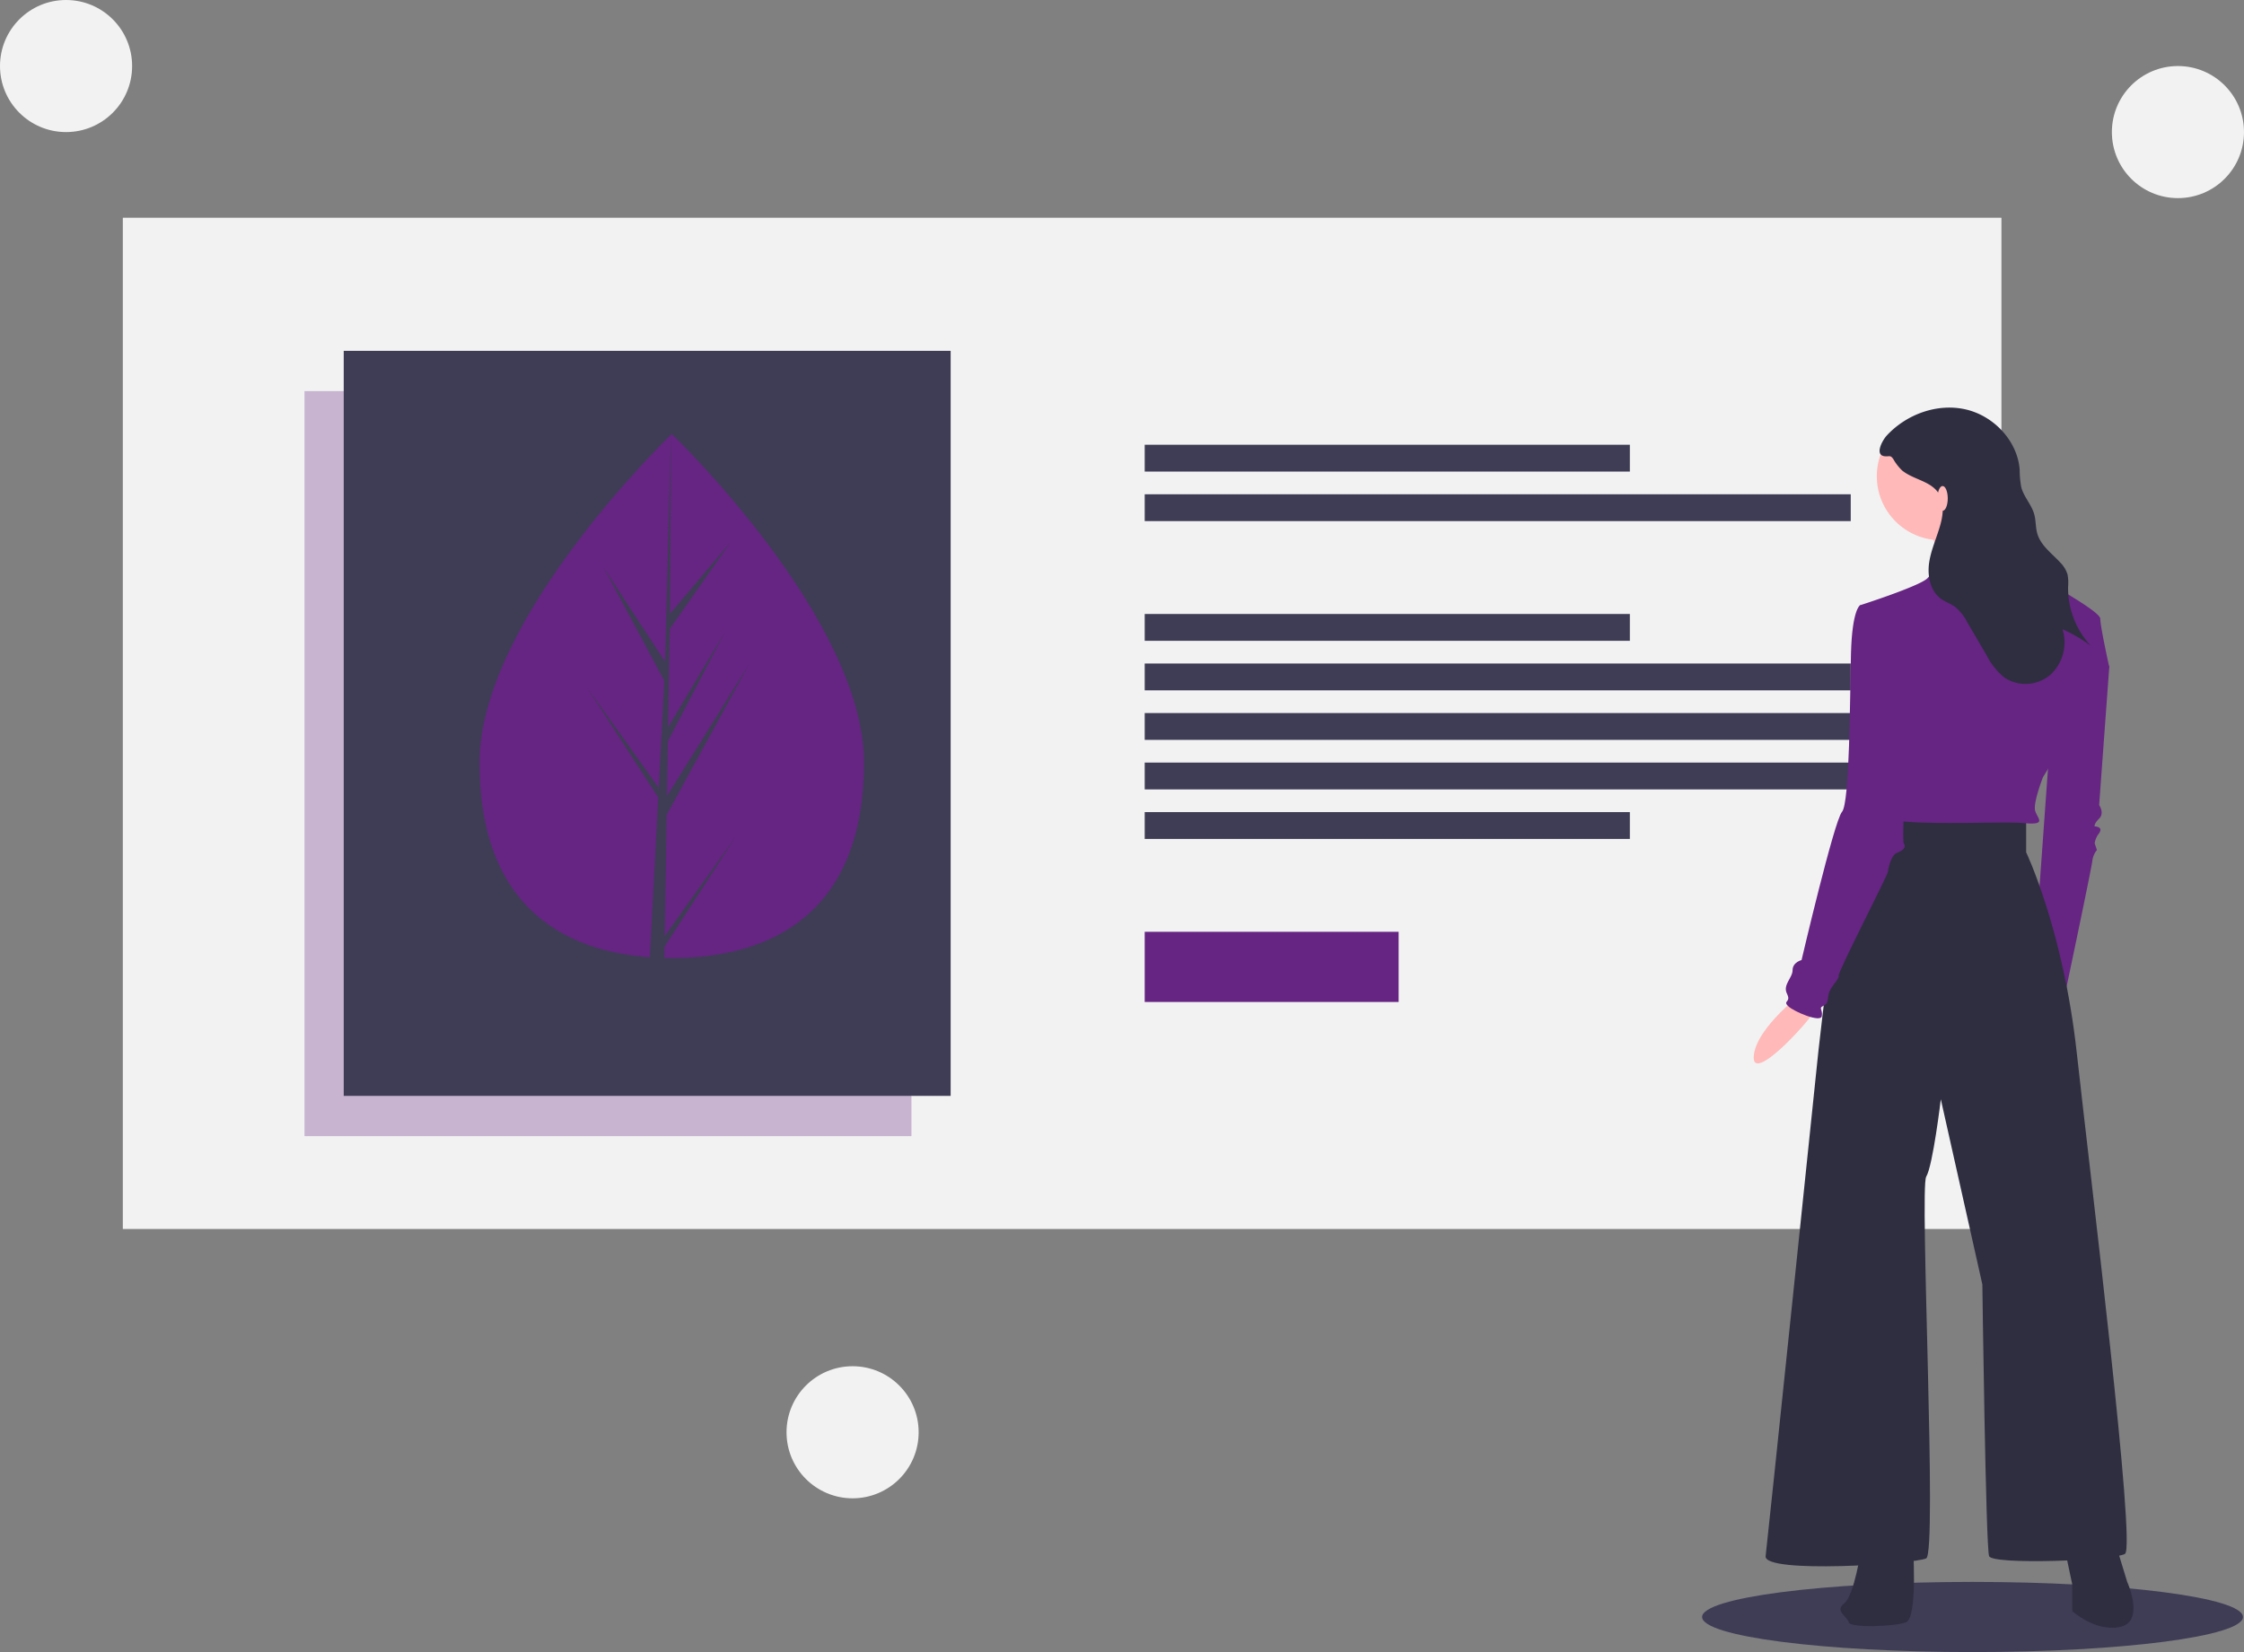 <svg xmlns="http://www.w3.org/2000/svg" width="517.559" height="381.146" viewBox="0 0 517.559 381.146"><rect x="0" y="0" width="517.559" height="381.146" fill="#808080" stroke="none"/><rect width="433.283" height="233.306" transform="translate(28.33 50.232)" fill="#f2f2f2"/><rect width="139.984" height="171.885" transform="translate(70.23 90.228)" fill="#662483" opacity="0.3"/><rect width="111.892" height="6.19" transform="translate(264.017 102.607)" fill="#3f3d56"/><rect width="162.838" height="6.19" transform="translate(264.017 114.034)" fill="#3f3d56"/><rect width="111.892" height="6.19" transform="translate(264.017 141.65)" fill="#3f3d56"/><rect width="111.892" height="6.19" transform="translate(264.017 187.359)" fill="#3f3d56"/><rect width="162.838" height="6.19" transform="translate(264.017 153.077)" fill="#3f3d56"/><rect width="162.838" height="6.19" transform="translate(264.017 164.505)" fill="#3f3d56"/><rect width="162.838" height="6.19" transform="translate(264.017 175.932)" fill="#3f3d56"/><rect width="58.565" height="16.189" transform="translate(264.017 214.975)" fill="#662483"/><rect width="139.984" height="171.885" transform="translate(79.276 80.943)" fill="#3f3d56"/><path d="M435.462,335.9c0,33.382-19.845,45.038-44.325,45.038s-44.325-11.656-44.325-45.038,44.325-75.85,44.325-75.85S435.462,302.522,435.462,335.9Z" transform="translate(-236.2 -159.921)" fill="#662483"/><path d="M360.413,326.086l.454-27.938,18.893-34.563-18.822,30.181.2-12.562L374.163,256.2,361.2,277.879h0l.367-22.594,13.943-19.908-13.885,16.355.229-41.428-1.441,54.844.119-2.263-14.176-21.7L360.3,267.229l-1.321,25.233-.039-.67L342.6,268.958l16.293,25.2-.165,3.156-.03.048.013.259-3.351,64.018h4.477l.538-33.067,16.252-25.139Z" transform="translate(-207.091 -110.171)" fill="#3f3d56"/><ellipse cx="62.374" cy="8.094" rx="62.374" ry="8.094" transform="translate(392.573 364.958)" fill="#3f3d56"/><path d="M136.793,362.626l2.072,4.921L136.534,399.4s1.295,1.813,0,3.108-1.036,1.813-1.036,1.813,2.072,0,1.036,1.554a4.967,4.967,0,0,0-1.036,2.331l.518,1.554a4.847,4.847,0,0,0-1.036,2.331c0,1.036-6.734,32.892-6.734,32.892l-6.475-12.69,3.626-50.5Z" transform="translate(347.616 -213.655)" fill="#662483"/><path d="M274.717,529.983s-11.395,8.393-11.8,15.1,14.689-9.995,14.791-11.878S274.717,529.983,274.717,529.983Z" transform="translate(141.564 -301.327)" fill="#ffb9b9"/><path d="M121.926,796.69l2.849,9.324s4.144,9.065-1.554,10.36-11.137-3.626-11.137-3.626v-6.216l-2.072-9.842Z" transform="translate(365.85 -441.046)" fill="#2f2e41"/><path d="M233,796.69s1.295,17.611-1.554,18.647-12.949,1.295-13.208,0-3.367-2.59-1.036-4.4,3.885-12.431,3.885-12.431Z" transform="translate(208.153 -441.046)" fill="#2f2e41"/><path d="M173.4,445.587v7.77s8.547,17.87,11.655,46.1,13.726,114.214,11.137,115.768-30.561,2.59-31.338.518-1.554-62.675-1.554-62.675l-9.583-42.733s-1.813,15.28-3.367,17.87,2.59,86.761,0,88.056-37.553,3.626-37.035-.518S125.488,499.2,125.488,499.2s5.957-53.093,7.77-53.611,18.388-1.036,20.978-.518S173.4,445.587,173.4,445.587Z" transform="translate(293.914 -256.731)" fill="#2f2e41"/><circle cx="14.762" cy="14.762" r="14.762" transform="translate(432.87 95.101)" fill="#ffb9b9"/><path d="M157.672,300.02s7.511,11.655,5.7,14.762,19.165-3.108,19.165-3.108-12.69-15.539-12.431-17.352S157.672,300.02,157.672,300.02Z" transform="translate(286.853 -177.725)" fill="#ffb9b9"/><path d="M121.772,329.366s13.726-4.4,15.539-6.216a24.908,24.908,0,0,0,3.108-3.885s16.575-2.331,17.093-2.331,4.4,4.662,5.439,5.7,14.244,8.029,14.244,9.842,2.072,11.137,2.072,11.137-4.662,9.583-7.511,11.655-3.626,1.554-3.885,4.921-3.885,8.806-3.885,8.806-2.331,5.957-1.813,7.77,2.849,3.367-2.59,2.849-32.374,1.036-32.374-1.813,5.18-30.043,5.18-30.043Z" transform="translate(307.214 -189.719)" fill="#662483"/><path d="M238.982,343.562l-4.921-.518s-1.813,1.036-2.072,11.136-.259,34.446-2.072,36.518-9.324,34.187-9.324,34.187-2.072.518-2.072,2.331-2.331,3.367-1.295,5.439-1.036,1.554.259,2.849,7.511,3.885,7.77,2.331-.777-1.813.259-2.331,1.036-.777,1.295-2.59,2.59-3.626,2.331-4.4,11.4-23.309,11.4-24.086.777-3.626,1.813-4.144,2.59-1.036,1.813-2.331,2.072-40.143,2.072-40.143Z" transform="translate(194.924 -203.396)" fill="#662483"/><path d="M132.333,253.715c4.527-4.914,11.636-7.522,18.155-6.06s12.009,7.25,12.519,13.912a22.268,22.268,0,0,0,.37,4.075c.593,2.221,2.358,3.981,2.98,6.194.417,1.482.293,3.078.735,4.553.816,2.725,3.342,4.5,5.267,6.6a6.675,6.675,0,0,1,1.686,2.759,10.4,10.4,0,0,1,.128,2.808,19.549,19.549,0,0,0,5.241,13.637,33.641,33.641,0,0,0-6.522-3.792,10.137,10.137,0,0,1-2.782,10.468,8.85,8.85,0,0,1-10.607.687,16.189,16.189,0,0,1-4.2-5.291l-4.345-7.414a11.414,11.414,0,0,0-2.862-3.637c-1-.728-2.211-1.115-3.215-1.834-2.534-1.813-3.215-5.362-2.743-8.442s1.857-5.94,2.651-8.953c.628-2.383.825-5.114-.588-7.133-1.876-2.68-5.732-3.022-8.282-5.072a11.5,11.5,0,0,1-2.076-2.677c-.635-.892-.8-.572-1.78-.613C129.365,258.376,131.333,254.8,132.333,253.715Z" transform="translate(302.815 -153.213)" fill="#2f2e41"/><ellipse cx="1.19" cy="2.857" rx="1.19" ry="2.857" transform="translate(446.853 112.13)" fill="#ffb9b9"/><circle cx="15.236" cy="15.236" r="15.236" transform="translate(181.407 315.201)" fill="#f2f2f2"/><circle cx="15.236" cy="15.236" r="15.236" transform="translate(487.086 15.236)" fill="#f2f2f2"/><circle cx="15.236" cy="15.236" r="15.236" transform="translate(0)" fill="#f2f2f2"/></svg>